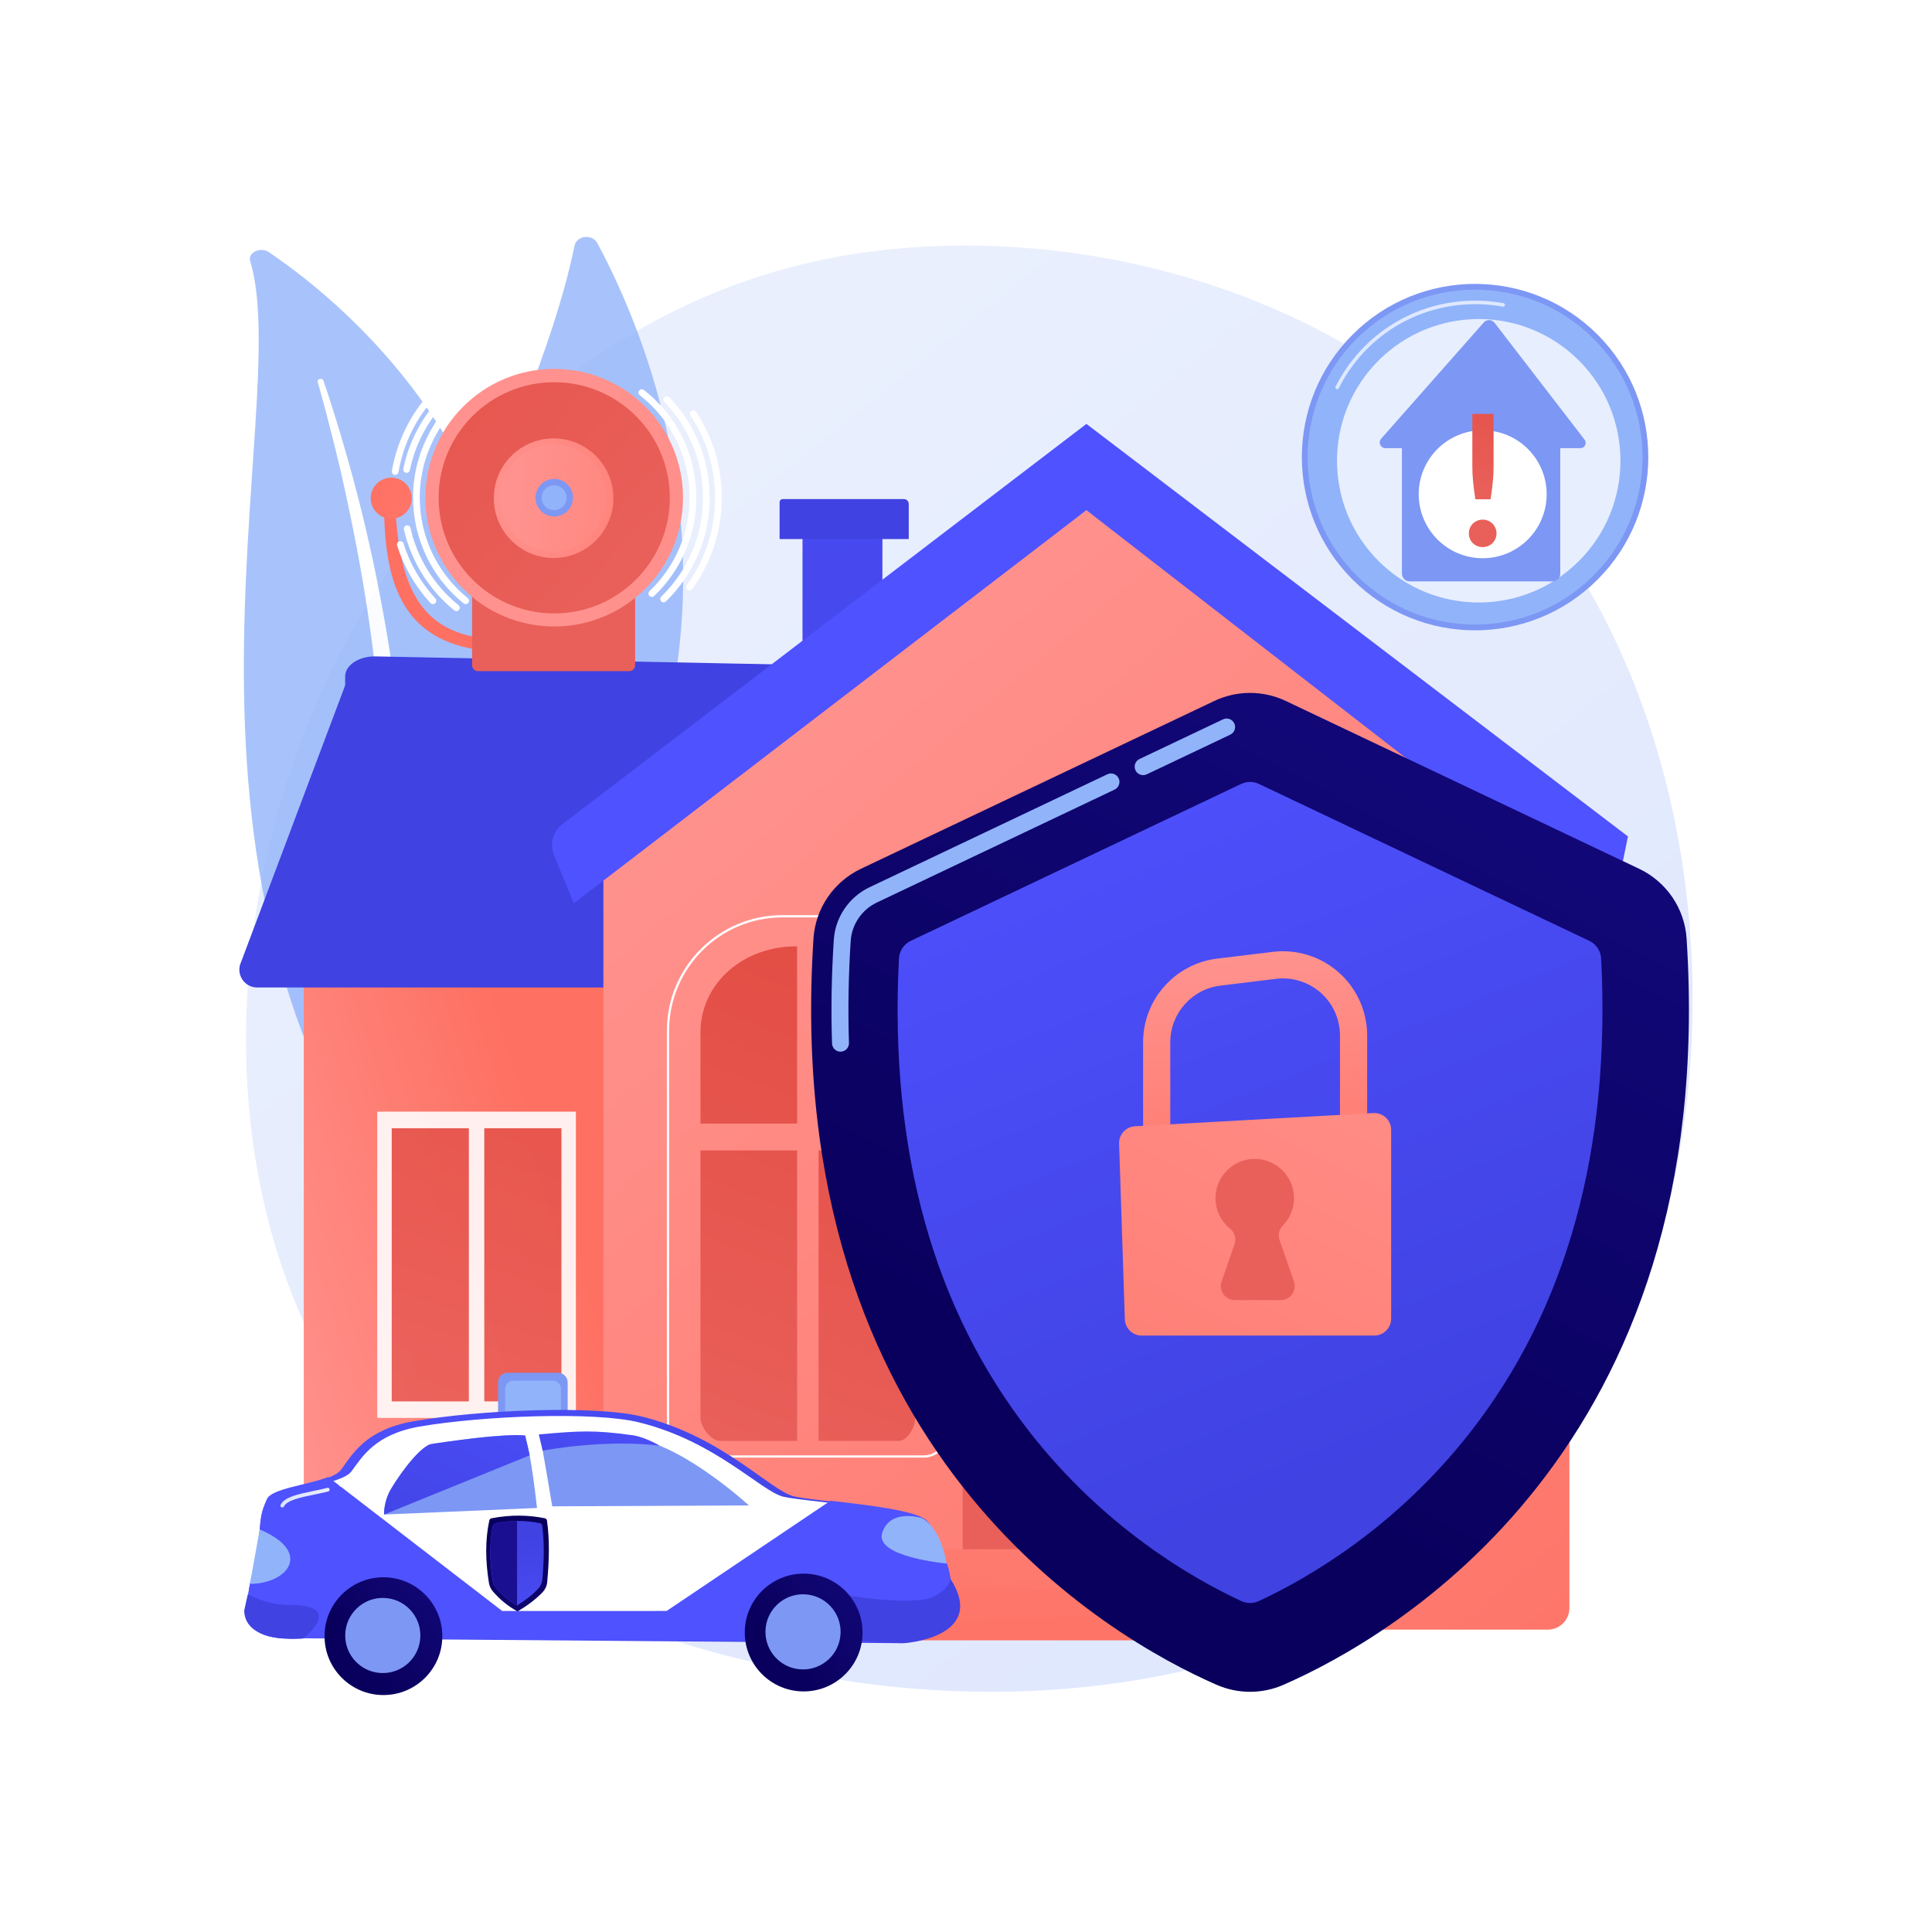 <?xml version="1.0" encoding="utf-8"?>
<!-- Generator: Adobe Illustrator 27.5.0, SVG Export Plug-In . SVG Version: 6.00 Build 0)  -->
<svg version="1.1" xmlns="http://www.w3.org/2000/svg" xmlns:xlink="http://www.w3.org/1999/xlink" x="0px" y="0px"
	 viewBox="0 0 3710 3710" style="enable-background:new 0 0 3710 3710;" xml:space="preserve">
<g id="Background">
	<g>
		<g>
			<rect style="fill:#FFFFFF;" width="3710" height="3710"/>
		</g>
	</g>
</g>
<g id="Illustration">
	<g>
		<linearGradient id="SVGID_1_" gradientUnits="userSpaceOnUse" x1="3606.451" y1="4072.883" x2="1130.439" y2="997.832">
			<stop  offset="0" style="stop-color:#DAE3FE"/>
			<stop  offset="1" style="stop-color:#E9EFFD"/>
		</linearGradient>
		<path style="fill:url(#SVGID_1_);" d="M2928.376,2858.053c-57.042,59.757-111.015,98.293-153.659,128.74
			c-501.261,357.893-1094.386,253.569-1220.442,228.092c-186.145-37.621-545.959-110.342-806.097-414.757
			c-393.568-460.554-332.284-1186.144-27.006-1665.116c55.84-87.612,350.804-573.88,950.317-651.862
			c362.819-47.194,785.749,47.991,1092.024,303.327C3406.412,1322.45,3360.644,2405.212,2928.376,2858.053z"/>
		<g style="opacity:0.79;">
			<g>
				<path style="fill:#91B3FA;" d="M480.37,501.078c-4.917-16.081,19.834-27.768,35.77-16.98
					c161.826,109.538,553.607,440.863,485.89,1046.68c-84.961,760.088,128.452,1028.731,386.487,1188.043
					c0,0-347.764-66.852-576.563-339.011C250.201,1711.596,567.799,787.001,480.37,501.078z"/>
				<path style="fill:#FFFFFF;" d="M609.975,732.922c23.276,83.451,44.431,167.235,61.628,251.54
					c17.761,84.214,32.245,168.841,43.33,253.73c10.666,84.918,19.292,169.998,23.279,255.281
					c4.477,85.26,4.264,170.616,3.668,256.319c0.015,85.65-0.591,171.94,10.095,258.439
					c10.563,86.326,34.487,172.933,77.987,253.371c10.871,20.046,22.255,40.011,35.037,59.239
					c12.329,19.425,25.767,38.419,39.638,57.212c27.988,37.486,59.227,73.554,93.772,107.613
					c69.325,67.99,151.959,127.551,242.298,177.232c9.508,5.229,22.725,3.389,29.522-4.108c6.674-7.361,4.673-17.443-4.404-22.755
					l-0.064-0.038c-21.528-12.574-42.843-25.327-63.346-38.785c-10.394-6.602-20.385-13.552-30.542-20.353
					c-9.81-7.095-19.982-13.892-29.498-21.219c-38.695-28.792-74.727-59.698-107.626-92.561
					c-66.145-65.398-120.019-138.98-161.75-215.764c-20.314-38.594-36.94-78.323-49.583-118.952
					c-12.605-40.64-21.226-82.137-26.819-124.077c-11.199-83.928-11.5-169.331-12.303-254.969
					c-0.945-85.655-2.647-171.717-8.876-257.549c-2.966-42.918-6.918-85.782-11.851-128.559c-2.308-21.4-5.147-42.757-7.936-64.114
					c-3.051-21.334-6.253-42.652-9.677-63.942c-13.897-85.143-31.114-169.883-51.736-254.048
					c-21.139-84.082-45.131-167.672-73.21-250.361c-0.804-2.364-3.91-3.748-6.941-3.093
					C611.126,728.286,609.34,730.624,609.975,732.922z"/>
			</g>
			<g>
				<g>
					<path style="fill:#91B3FA;" d="M922.39,2011.907c-17.347,18.034-49.401,14.167-61.237-7.211
						c-65.312-117.959-216.655-466.589-9.781-881.81c174.696-350.636,232.618-555.794,251.783-650.578
						c4.053-20.043,34.013-23.752,43.901-5.448C1256.144,668.81,1550.984,1358.448,922.39,2011.907z"/>
					<path style="fill:#FFFFFF;" d="M888.956,2000.405c-0.639,0.128-1.3,0.201-1.979,0.215c-5.693,0.124-10.42-3.955-10.557-9.109
						c-0.155-5.844-12.975-590.055,205.601-1087.524c2.105-4.786,8.1-7.127,13.396-5.225c5.292,1.908,7.875,7.335,5.772,12.128
						c-216.986,493.848-204.303,1074.368-204.15,1080.172C897.16,1995.604,893.68,1999.464,888.956,2000.405z"/>
				</g>
			</g>
		</g>
		<g>
			
				<linearGradient id="SVGID_00000071544897690710298840000007662335529910954411_" gradientUnits="userSpaceOnUse" x1="472.587" y1="2572.192" x2="1099.714" y2="2369.893">
				<stop  offset="0" style="stop-color:#FF928E"/>
				<stop  offset="1" style="stop-color:#FE7062"/>
			</linearGradient>
			<path style="fill:url(#SVGID_00000071544897690710298840000007662335529910954411_);" d="M593.513,3072.562h657.443V1785.01
				H583.337v1277.376C583.337,3068.006,587.893,3072.562,593.513,3072.562z"/>
			
				<linearGradient id="SVGID_00000078753929244146455420000012585287497187723694_" gradientUnits="userSpaceOnUse" x1="1735.462" y1="165.565" x2="1494.151" y2="621.374">
				<stop  offset="0" style="stop-color:#4F52FF"/>
				<stop  offset="1" style="stop-color:#4042E2"/>
			</linearGradient>
			<path style="fill:url(#SVGID_00000078753929244146455420000012585287497187723694_);" d="M493.919,1896.279h788.828
				l205.518-566.306l-825.45-13.887l-199.971,531.528C452.315,1870.317,468.894,1896.279,493.919,1896.279z"/>
			
				<linearGradient id="SVGID_00000101806998447433232220000009274113896511250335_" gradientUnits="userSpaceOnUse" x1="1108.572" y1="334.618" x2="1108.572" y2="709.99">
				<stop  offset="0" style="stop-color:#4F52FF"/>
				<stop  offset="1" style="stop-color:#4042E2"/>
			</linearGradient>
			<path style="fill:url(#SVGID_00000101806998447433232220000009274113896511250335_);" d="M662.816,1324.033l887.109,14.749
				l4.404-61.66l-834.625-16.672c-31.418,0-56.888,17.26-56.888,38.552V1324.033z"/>
			<g style="opacity:0.89;">
				<path style="fill:#FFFFFF;" d="M725.534,2722.856h379.251c0.62,0,1.123-0.503,1.123-1.123v-585.895
					c0-0.62-0.503-1.123-1.123-1.123H725.534c-0.62,0-1.123,0.503-1.123,1.123v585.895
					C724.411,2722.353,724.914,2722.856,725.534,2722.856z"/>
				<g>
					
						<linearGradient id="SVGID_00000101789672792966073470000000329844739488567212_" gradientUnits="userSpaceOnUse" x1="1257.351" y1="1636.826" x2="885.021" y2="2800.847">
						<stop  offset="0" style="stop-color:#E1473D"/>
						<stop  offset="1" style="stop-color:#E9605A"/>
					</linearGradient>
					<path style="fill:url(#SVGID_00000101789672792966073470000000329844739488567212_);" d="M930.595,2691.065h146.871
						c0.345,0,0.624-0.279,0.624-0.624v-523.31c0-0.345-0.28-0.624-0.624-0.624H930.595c-0.345,0-0.624,0.279-0.624,0.624v523.31
						C929.971,2690.785,930.251,2691.065,930.595,2691.065z"/>
					
						<linearGradient id="SVGID_00000142166753553958615010000015651271935758443158_" gradientUnits="userSpaceOnUse" x1="1096.133" y1="1585.164" x2="723.803" y2="2749.184">
						<stop  offset="0" style="stop-color:#E1473D"/>
						<stop  offset="1" style="stop-color:#E9605A"/>
					</linearGradient>
					<path style="fill:url(#SVGID_00000142166753553958615010000015651271935758443158_);" d="M752.852,2691.065h146.871
						c0.345,0,0.624-0.279,0.624-0.624v-523.31c0-0.345-0.279-0.624-0.624-0.624H752.852c-0.345,0-0.624,0.279-0.624,0.624v523.31
						C752.228,2690.785,752.508,2691.065,752.852,2691.065z"/>
				</g>
			</g>
			
				<linearGradient id="SVGID_00000150803496719194013990000004062560284293758637_" gradientUnits="userSpaceOnUse" x1="1310.624" y1="1461.453" x2="3152.702" y2="3646.242">
				<stop  offset="0" style="stop-color:#FF928E"/>
				<stop  offset="1" style="stop-color:#FE7062"/>
			</linearGradient>
			<path style="fill:url(#SVGID_00000150803496719194013990000004062560284293758637_);" d="M2086.214,979.709
				c0,0-905.105,683.301-927.529,683.301v1419.546c0,25.865,20.968,46.833,46.833,46.833h1766.716
				c22.925,0,41.508-18.584,41.508-41.509V1663.01L2086.214,979.709z"/>
			<g>
				
					<linearGradient id="SVGID_00000024683439706768794550000015189748698213306241_" gradientUnits="userSpaceOnUse" x1="2093.34" y1="2313.51" x2="2026.529" y2="3292.093">
					<stop  offset="0" style="stop-color:#FF928E"/>
					<stop  offset="1" style="stop-color:#FE7062"/>
				</linearGradient>
				<path style="fill:url(#SVGID_00000024683439706768794550000015189748698213306241_);" d="M2332.322,3072.562h-575.157v-94.398
					c0-1.751,1.419-3.17,3.171-3.17h568.817c1.751,0,3.17,1.419,3.17,3.17V3072.562z"/>
				
					<linearGradient id="SVGID_00000172405310015432181660000004429411143143182242_" gradientUnits="userSpaceOnUse" x1="2024.78" y1="2094.552" x2="2048.293" y2="3282.02">
					<stop  offset="0" style="stop-color:#FF928E"/>
					<stop  offset="1" style="stop-color:#FE7062"/>
				</linearGradient>
				<path style="fill:url(#SVGID_00000172405310015432181660000004429411143143182242_);" d="M2332.322,3149.944h-575.157v-94.398
					c0-1.751,1.419-3.171,3.171-3.171h568.817c1.751,0,3.17,1.419,3.17,3.17V3149.944z"/>
				
					<linearGradient id="SVGID_00000145055864766716878520000017219687283210656652_" gradientUnits="userSpaceOnUse" x1="2840.919" y1="1374.937" x2="1803.172" y2="2963.006">
					<stop  offset="0" style="stop-color:#E1473D"/>
					<stop  offset="1" style="stop-color:#E9605A"/>
				</linearGradient>
				<path style="fill:url(#SVGID_00000145055864766716878520000017219687283210656652_);" d="M2241.026,2974.993h-392.565v-762.269
					c0-1.966,1.594-3.56,3.56-3.56h385.446c1.966,0,3.56,1.594,3.56,3.56V2974.993z"/>
				<path style="opacity:0.89;fill:#FFFFFF;" d="M2213.308,2157.617h-337.129c-15.308,0-27.718-12.409-27.718-27.719v-24.211
					c0-14.563,11.27-26.643,25.798-27.652l337.128-23.418c16.027-1.113,29.64,11.587,29.64,27.652v47.63
					C2241.026,2145.208,2228.616,2157.617,2213.308,2157.617z"/>
				<g>
					
						<linearGradient id="SVGID_00000048460239181344401400000010095157724398917563_" gradientUnits="userSpaceOnUse" x1="2841.672" y1="1069.453" x2="2215.354" y2="2687.436">
						<stop  offset="0" style="stop-color:#233894"/>
						<stop  offset="0.996" style="stop-color:#DD397A"/>
					</linearGradient>
					<path style="opacity:0.9;fill:url(#SVGID_00000048460239181344401400000010095157724398917563_);" d="M2552.772,1817.411h-3.73
						c-96.955,0-181.836,68.642-181.836,165.598v174.608h185.566V1817.411z"/>
					
						<linearGradient id="SVGID_00000132773889982785075740000013404014799356121009_" gradientUnits="userSpaceOnUse" x1="2987.308" y1="1125.83" x2="2360.989" y2="2743.817">
						<stop  offset="0" style="stop-color:#233894"/>
						<stop  offset="0.996" style="stop-color:#DD397A"/>
					</linearGradient>
					<path style="opacity:0.9;fill:url(#SVGID_00000132773889982785075740000013404014799356121009_);" d="M2367.206,2209.164
						v513.692c0,17.298,20.305,44.114,37.602,44.114h147.965v-557.806H2367.206z"/>
					
						<linearGradient id="SVGID_00000052064854149106153700000017542001132448271508_" gradientUnits="userSpaceOnUse" x1="3016.043" y1="1136.953" x2="2389.725" y2="2754.937">
						<stop  offset="0" style="stop-color:#233894"/>
						<stop  offset="0.996" style="stop-color:#DD397A"/>
					</linearGradient>
					<path style="opacity:0.9;fill:url(#SVGID_00000052064854149106153700000017542001132448271508_);" d="M2603.44,1817.411h-9.431
						v340.206h185.567v-174.608C2779.576,1886.054,2700.396,1817.411,2603.44,1817.411z"/>
					
						<linearGradient id="SVGID_00000168806904818694755360000012540278356277577346_" gradientUnits="userSpaceOnUse" x1="3178.444" y1="1199.815" x2="2552.125" y2="2817.801">
						<stop  offset="0" style="stop-color:#233894"/>
						<stop  offset="0.996" style="stop-color:#DD397A"/>
					</linearGradient>
					<path style="opacity:0.9;fill:url(#SVGID_00000168806904818694755360000012540278356277577346_);" d="M2594.009,2766.97
						h153.666c17.297,0,31.901-26.816,31.901-44.114v-513.692h-185.567V2766.97z"/>
				</g>
				<g>
					
						<linearGradient id="SVGID_00000097457996810254137850000010854859312457396373_" gradientUnits="userSpaceOnUse" x1="1639.339" y1="1509.617" x2="1189.396" y2="2730.328">
						<stop  offset="0" style="stop-color:#E1473D"/>
						<stop  offset="1" style="stop-color:#E9605A"/>
					</linearGradient>
					<path style="fill:url(#SVGID_00000097457996810254137850000010854859312457396373_);" d="M1530.689,1817.411h-3.73
						c-96.956,0-181.837,68.642-181.837,165.598v174.608h185.567V1817.411z"/>
					
						<linearGradient id="SVGID_00000024694363273920812350000015023679665255727244_" gradientUnits="userSpaceOnUse" x1="1779.51" y1="1561.28" x2="1329.566" y2="2781.995">
						<stop  offset="0" style="stop-color:#E1473D"/>
						<stop  offset="1" style="stop-color:#E9605A"/>
					</linearGradient>
					<path style="fill:url(#SVGID_00000024694363273920812350000015023679665255727244_);" d="M1345.122,2209.164v513.692
						c0,17.298,20.305,44.114,37.602,44.114h147.965v-557.806H1345.122z"/>
					
						<linearGradient id="SVGID_00000065061992735721040090000007790261382666474645_" gradientUnits="userSpaceOnUse" x1="1816.754" y1="1575.01" x2="1366.811" y2="2795.723">
						<stop  offset="0" style="stop-color:#FF928E"/>
						<stop  offset="1" style="stop-color:#FE7062"/>
					</linearGradient>
					<path style="opacity:0.9;fill:url(#SVGID_00000065061992735721040090000007790261382666474645_);" d="M1581.356,1817.411h-9.43
						v340.206h185.567v-174.608C1757.492,1886.054,1678.312,1817.411,1581.356,1817.411z"/>
					
						<linearGradient id="SVGID_00000075883108515981245420000014838038442244277385_" gradientUnits="userSpaceOnUse" x1="1973.223" y1="1632.681" x2="1523.281" y2="2853.391">
						<stop  offset="0" style="stop-color:#E1473D"/>
						<stop  offset="1" style="stop-color:#E9605A"/>
					</linearGradient>
					<path style="fill:url(#SVGID_00000075883108515981245420000014838038442244277385_);" d="M1571.926,2766.97h153.666
						c17.297,0,31.901-26.816,31.901-44.114v-513.692h-185.567V2766.97z"/>
				</g>
				<path style="fill:#FFFFFF;" d="M1990.232,2769.121h-59.25c-19.758,0-35.83-16.073-35.83-35.831v-438.009
					c0-19.757,16.073-35.831,35.83-35.831h59.25c19.757,0,35.83,16.073,35.83,35.831v438.009
					C2026.063,2753.048,2009.99,2769.121,1990.232,2769.121z M1930.983,2263.754c-17.384,0-31.528,14.145-31.528,31.528v438.009
					c0,17.384,14.144,31.528,31.528,31.528h59.25c17.384,0,31.528-14.145,31.528-31.528v-438.009
					c0-17.384-14.144-31.528-31.528-31.528H1930.983z"/>
				<path style="fill:#FFFFFF;" d="M2155.569,2769.121h-59.25c-19.757,0-35.83-16.073-35.83-35.831v-438.009
					c0-19.757,16.073-35.831,35.83-35.831h59.25c19.758,0,35.831,16.073,35.831,35.831v438.009
					C2191.4,2753.048,2175.327,2769.121,2155.569,2769.121z M2096.32,2263.754c-17.384,0-31.528,14.145-31.528,31.528v438.009
					c0,17.384,14.144,31.528,31.528,31.528h59.25c17.384,0,31.528-14.145,31.528-31.528v-438.009
					c0-17.384-14.144-31.528-31.528-31.528H2096.32z"/>
				<path style="fill:#FFFFFF;" d="M1990.232,2916.791h-59.25c-19.758,0-35.83-16.073-35.83-35.831v-50.38
					c0-19.755,16.073-35.829,35.83-35.829h59.25c19.757,0,35.83,16.073,35.83,35.829v50.38
					C2026.063,2900.719,2009.99,2916.791,1990.232,2916.791z M1930.983,2799.055c-17.384,0-31.528,14.142-31.528,31.526v50.38
					c0,17.384,14.144,31.528,31.528,31.528h59.25c17.384,0,31.528-14.145,31.528-31.528v-50.38
					c0-17.384-14.144-31.526-31.528-31.526H1930.983z"/>
				<path style="fill:#FFFFFF;" d="M2155.569,2916.791h-59.25c-19.757,0-35.83-16.073-35.83-35.831v-50.38
					c0-19.755,16.073-35.829,35.83-35.829h59.25c19.758,0,35.831,16.073,35.831,35.829v50.38
					C2191.4,2900.719,2175.327,2916.791,2155.569,2916.791z M2096.32,2799.055c-17.384,0-31.528,14.142-31.528,31.526v50.38
					c0,17.384,14.144,31.528,31.528,31.528h59.25c17.384,0,31.528-14.145,31.528-31.528v-50.38
					c0-17.384-14.144-31.526-31.528-31.526H2096.32z"/>
				<path style="fill:#FFFFFF;" d="M2795.63,2799.055h-446.699c-25.614,0-46.451-20.839-46.451-46.454v-773.417
					c0-122.306,99.504-221.807,221.81-221.807h95.985c122.305,0,221.808,99.502,221.808,221.807v773.417
					C2842.083,2778.216,2821.245,2799.055,2795.63,2799.055z M2524.289,1761.678c-119.934,0-217.507,97.572-217.507,217.506v773.417
					c0,23.243,18.908,42.152,42.149,42.152h446.699c23.241,0,42.15-18.908,42.15-42.152v-773.417
					c0-119.934-97.571-217.506-217.506-217.506H2524.289z"/>
				<path style="fill:#FFFFFF;" d="M1773.748,2799.055h-446.699c-25.614,0-46.452-20.839-46.452-46.454v-773.417
					c0-122.306,99.502-221.807,221.807-221.807h95.985c122.306,0,221.81,99.502,221.81,221.807v773.417
					C1820.199,2778.216,1799.362,2799.055,1773.748,2799.055z M1502.404,1761.678c-119.934,0-217.505,97.572-217.505,217.506
					v773.417c0,23.243,18.909,42.152,42.15,42.152h446.699c23.241,0,42.149-18.908,42.149-42.152v-773.417
					c0-119.934-97.573-217.506-217.507-217.506H1502.404z"/>
			</g>
			<g>
				
					<linearGradient id="SVGID_00000095309725802291941230000008598746267928489144_" gradientUnits="userSpaceOnUse" x1="1551.115" y1="-513.529" x2="1670.62" y2="2414.357">
					<stop  offset="0" style="stop-color:#4F52FF"/>
					<stop  offset="1" style="stop-color:#4042E2"/>
				</linearGradient>
				
					<rect x="1541.051" y="994.631" style="fill:url(#SVGID_00000095309725802291941230000008598746267928489144_);" width="153.441" height="249.836"/>
				
					<linearGradient id="SVGID_00000068655144232313940560000003855596859220752022_" gradientUnits="userSpaceOnUse" x1="1399.735" y1="8.092" x2="1519.642" y2="545.964">
					<stop  offset="0" style="stop-color:#4F52FF"/>
					<stop  offset="1" style="stop-color:#4042E2"/>
				</linearGradient>
				<path style="fill:url(#SVGID_00000068655144232313940560000003855596859220752022_);" d="M1745.061,1035.113h-248.012v-70.625
					c0-3.366,2.729-6.095,6.095-6.095h232.639c5.124,0,9.278,4.154,9.278,9.278V1035.113z"/>
				
					<linearGradient id="SVGID_00000181082932971959338110000015780074582715201941_" gradientUnits="userSpaceOnUse" x1="2055.362" y1="893.309" x2="1974.926" y2="-648.394">
					<stop  offset="0" style="stop-color:#4F52FF"/>
					<stop  offset="1" style="stop-color:#4042E2"/>
				</linearGradient>
				<path style="fill:url(#SVGID_00000181082932971959338110000015780074582715201941_);" d="M1101.817,1734.649l984.397-754.94
					l934.417,724.798c33.963,26.344,83.781,7.894,92.391-34.218l13.106-64.106L2086.214,814.005l-1006.592,768.844
					c-18.023,13.766-24.563,37.916-15.949,58.895L1101.817,1734.649z"/>
			</g>
		</g>
		<g>
			
				<linearGradient id="SVGID_00000078740000772646784980000012233635160861322668_" gradientUnits="userSpaceOnUse" x1="2214.138" y1="1767.752" x2="1345.139" y2="1053.93" gradientTransform="matrix(0.986 0.167 -0.167 0.986 293.002 570.743)">
				<stop  offset="0" style="stop-color:#FF928E"/>
				<stop  offset="1" style="stop-color:#FE7062"/>
			</linearGradient>
			<path style="fill:url(#SVGID_00000078740000772646784980000012233635160861322668_);" d="M737.592,954.937
				c-2.118,163.043,33.126,274.772,189.813,294.207l3.916-23.186c-133.268-14.415-169.255-114.276-173.089-279.78L737.592,954.937z"
				/>
			
				<linearGradient id="SVGID_00000049911339876340595550000001721388620545287083_" gradientUnits="userSpaceOnUse" x1="1544.034" y1="1607.881" x2="675.068" y2="894.086">
				<stop  offset="0" style="stop-color:#FF928E"/>
				<stop  offset="1" style="stop-color:#FE7062"/>
			</linearGradient>
			<circle style="fill:url(#SVGID_00000049911339876340595550000001721388620545287083_);" cx="751.307" cy="956.711" r="39.442"/>
			
				<linearGradient id="SVGID_00000114755268575836524460000000159666748512051334_" gradientUnits="userSpaceOnUse" x1="1047.038" y1="304.504" x2="1052.092" y2="587.552">
				<stop  offset="0" style="stop-color:#E1473D"/>
				<stop  offset="1" style="stop-color:#E9605A"/>
			</linearGradient>
			<path style="fill:url(#SVGID_00000114755268575836524460000000159666748512051334_);" d="M1208.161,1288.789H918.004
				c-6.33,0-11.508-5.179-11.508-11.508v-148.535c0-6.329,5.179-11.508,11.508-11.508h290.157c6.329,0,11.508,5.179,11.508,11.508
				v148.535C1219.669,1283.611,1214.49,1288.789,1208.161,1288.789z"/>
			
				<linearGradient id="SVGID_00000062881017830025262020000013405015790136160189_" gradientUnits="userSpaceOnUse" x1="1156.239" y1="961.725" x2="2607.021" y2="1056.651">
				<stop  offset="0" style="stop-color:#FF928E"/>
				<stop  offset="1" style="stop-color:#FE7062"/>
			</linearGradient>
			
				<circle style="fill:url(#SVGID_00000062881017830025262020000013405015790136160189_);" cx="1064.277" cy="955.708" r="247.306"/>
			<g>
				<path style="fill:#FFFFFF;" d="M1274.372,1156.652c-1.672,0-3.342-0.648-4.602-1.939c-2.478-2.54-2.429-6.61,0.111-9.089
					c51.612-50.366,80.037-117.813,80.037-189.915c0-68.918-26.298-134.222-74.048-183.883c-2.461-2.559-2.379-6.629,0.18-9.091
					c2.56-2.458,6.621-2.383,9.089,0.178c50.064,52.07,77.635,120.539,77.635,192.795c0,75.596-29.801,146.309-83.913,199.115
					C1277.612,1156.045,1275.992,1156.652,1274.372,1156.652z"/>
				<path style="fill:#FFFFFF;" d="M780.819,907.951c-0.422,0-0.851-0.042-1.283-0.129c-3.479-0.704-5.728-4.096-5.024-7.575
					c12.922-63.858,48.27-121.501,99.538-162.311c2.772-2.209,6.821-1.754,9.033,1.026c2.209,2.777,1.751,6.821-1.028,9.032
					c-48.902,38.929-82.62,93.905-94.943,154.802C786.497,905.845,783.813,907.951,780.819,907.951z"/>
				<path style="fill:#FFFFFF;" d="M876.406,1173.56c-1.42,0-2.847-0.468-4.039-1.43c-48.751-39.421-83.088-94.638-96.691-155.477
					c-0.772-3.464,1.407-6.901,4.87-7.675c3.479-0.777,6.903,1.404,7.678,4.87c12.971,58.017,45.724,110.679,92.226,148.286
					c2.759,2.232,3.188,6.279,0.956,9.04C880.137,1172.745,878.278,1173.56,876.406,1173.56z"/>
				<path style="fill:#FFFFFF;" d="M1251.677,1146.269c-1.692,0-3.384-0.664-4.648-1.985c-2.451-2.566-2.36-6.636,0.206-9.089
					c49.625-47.452,76.954-111.385,76.954-180.022c0-77.107-34.864-148.625-95.656-196.215c-2.795-2.188-3.286-6.229-1.1-9.024
					c2.193-2.798,6.229-3.288,9.027-1.1c63.925,50.044,100.585,125.252,100.585,206.339c0,72.181-28.74,139.415-80.928,189.314
					C1254.875,1145.678,1253.274,1146.269,1251.677,1146.269z"/>
				<path style="fill:#FFFFFF;" d="M894.234,1160.09c-1.424,0-2.857-0.47-4.045-1.437c-61.647-50.014-97.002-124.18-97.002-203.481
					c0-92.005,49.206-178.365,128.416-225.378c3.05-1.813,6.994-0.807,8.808,2.247s0.805,6.998-2.248,8.809
					c-75.325,44.707-122.118,126.831-122.118,214.322c0,75.408,33.623,145.936,92.243,193.499c2.759,2.235,3.181,6.284,0.943,9.042
					C897.959,1159.279,896.103,1160.09,894.234,1160.09z"/>
				<path style="fill:#FFFFFF;" d="M831.291,1160.09c-1.745,0-3.482-0.705-4.752-2.095c-29.283-32.093-50.833-69.233-64.052-110.386
					c-1.087-3.379,0.776-6.999,4.154-8.086c3.391-1.09,6.998,0.774,8.088,4.155c12.65,39.384,33.28,74.93,61.31,105.65
					c2.393,2.623,2.206,6.69-0.416,9.082C834.388,1159.536,832.836,1160.09,831.291,1160.09z"/>
				<path style="fill:#FFFFFF;" d="M1324.193,1133.821c-1.303,0-2.618-0.394-3.754-1.214c-2.88-2.077-3.528-6.096-1.453-8.974
					c35.423-49.105,54.145-107.172,54.145-167.924c0-56.374-16.313-110.944-47.17-157.812c-1.954-2.965-1.132-6.952,1.833-8.904
					c2.972-1.954,6.952-1.129,8.902,1.835c32.249,48.972,49.291,105.987,49.291,164.882c0,63.468-19.563,124.136-56.574,175.445
					C1328.157,1132.895,1326.19,1133.821,1324.193,1133.821z"/>
				<path style="fill:#FFFFFF;" d="M758.85,912.003c-0.36,0-0.727-0.031-1.096-0.095c-3.499-0.601-5.846-3.926-5.247-7.425
					c10.015-58.246,36.883-111.848,77.697-155.007c2.442-2.581,6.513-2.69,9.086-0.254c2.582,2.438,2.694,6.508,0.255,9.087
					c-39.066,41.312-64.782,92.612-74.365,148.353C764.64,909.792,761.924,912.003,758.85,912.003z"/>
			</g>
			
				<linearGradient id="SVGID_00000035517020165058495850000015950900314270449075_" gradientUnits="userSpaceOnUse" x1="152.388" y1="161.33" x2="1238.597" y2="1107.882">
				<stop  offset="0" style="stop-color:#E1473D"/>
				<stop  offset="1" style="stop-color:#E9605A"/>
			</linearGradient>
			
				<circle style="fill:url(#SVGID_00000035517020165058495850000015950900314270449075_);" cx="1064.277" cy="955.975" r="221.992"/>
			
				<linearGradient id="SVGID_00000054242016171162962270000010608139720659342264_" gradientUnits="userSpaceOnUse" x1="911.732" y1="946.808" x2="1585.175" y2="990.872">
				<stop  offset="0" style="stop-color:#FF928E"/>
				<stop  offset="1" style="stop-color:#FE7062"/>
			</linearGradient>
			
				<circle style="fill:url(#SVGID_00000054242016171162962270000010608139720659342264_);" cx="1063.082" cy="956.711" r="114.797"/>
			
				<linearGradient id="SVGID_00000178189836494192401190000013760422026885257626_" gradientUnits="userSpaceOnUse" x1="994.443" y1="951.614" x2="1598.178" y2="991.116">
				<stop  offset="0" style="stop-color:#FF928E"/>
				<stop  offset="1" style="stop-color:#FE7062"/>
			</linearGradient>
			
				<circle style="fill:url(#SVGID_00000178189836494192401190000013760422026885257626_);" cx="1063.082" cy="956.105" r="102.915"/>
			<g>
				<circle style="fill:#7D97F4;" cx="1064.277" cy="955.708" r="36.017"/>
				
					<ellipse transform="matrix(0.707 -0.707 0.707 0.707 -364.068 1032.478)" style="fill:#91B3FA;" cx="1064.277" cy="955.708" rx="23.943" ry="23.943"/>
			</g>
		</g>
		<g>
			<g>
				
					<ellipse transform="matrix(0.707 -0.707 0.707 0.707 209.209 2260.253)" style="fill:#7D97F4;" cx="2832.971" cy="877.589" rx="332.683" ry="332.683"/>
				
					<ellipse transform="matrix(0.707 -0.707 0.707 0.707 209.209 2260.253)" style="fill:#91B3FA;" cx="2832.971" cy="877.589" rx="321.621" ry="321.621"/>
				<path style="opacity:0.7;fill:#FFFFFF;" d="M2567.763,747.384c-0.514,0-1.037-0.117-1.528-0.365
					c-1.676-0.846-2.347-2.89-1.501-4.563c51.421-101.873,154.203-165.159,268.238-165.159c18.186,0,36.411,1.639,54.169,4.878
					c1.847,0.335,3.071,2.104,2.734,3.952c-0.335,1.848-2.099,3.082-3.952,2.731c-17.357-3.162-35.171-4.765-52.951-4.765
					c-111.455,0-211.913,61.855-262.173,161.422C2570.202,746.7,2569.006,747.384,2567.763,747.384z"/>
				
					<ellipse transform="matrix(0.707 -0.707 0.707 0.707 206.306 2267.26)" style="opacity:0.78;fill:#FFFFFF;" cx="2839.979" cy="884.596" rx="272.213" ry="272.213"/>
			</g>
			<g>
				<g>
					<path style="fill:#7D97F4;" d="M2981.388,1116.464h-274.319c-8.263,0-14.962-6.699-14.962-14.962V832.234h304.08v269.432
						C2996.187,1109.839,2989.561,1116.464,2981.388,1116.464z"/>
					<path style="fill:#7D97F4;" d="M2652.212,842.443l197.063-223.21c5.608-6.352,15.617-6.016,20.787,0.697l172.747,224.331
						c5.148,6.686,0.383,16.371-8.056,16.371h-374.336C2650.991,860.633,2645.973,849.51,2652.212,842.443z"/>
				</g>
				<circle style="fill:#FFFFFF;" cx="2847.195" cy="949.087" r="122.853"/>
				<g>
					
						<linearGradient id="SVGID_00000025423348964078160770000016676113125461559985_" gradientUnits="userSpaceOnUse" x1="2958.488" y1="650.39" x2="2836.825" y2="945.423">
						<stop  offset="0" style="stop-color:#E1473D"/>
						<stop  offset="1" style="stop-color:#E9605A"/>
					</linearGradient>
					<path style="fill:url(#SVGID_00000025423348964078160770000016676113125461559985_);" d="M2820.657,1024.271
						c0-3.618,0.671-7.063,2.014-10.334c1.343-3.267,3.211-6.071,5.605-8.409c2.394-2.335,5.225-4.203,8.498-5.605
						c3.267-1.402,6.769-2.103,10.509-2.103c3.618,0,7.066,0.701,10.337,2.103c3.267,1.402,6.071,3.27,8.409,5.605
						c2.334,2.338,4.203,5.141,5.605,8.409c1.402,3.27,2.1,6.716,2.1,10.334c0,3.74-0.698,7.212-2.1,10.423
						c-1.402,3.214-3.271,5.988-5.605,8.323c-2.338,2.338-5.142,4.176-8.409,5.516c-3.27,1.343-6.719,2.017-10.337,2.017
						c-3.74,0-7.241-0.674-10.509-2.017c-3.273-1.34-6.104-3.178-8.498-5.516c-2.394-2.335-4.262-5.109-5.605-8.323
						C2821.329,1031.483,2820.657,1028.011,2820.657,1024.271z M2868.128,794.793v100.2c0,10.631-0.526,21.053-1.577,31.271
						c-1.049,10.218-2.45,21.05-4.203,32.495h-29.254c-1.752-11.445-3.151-22.277-4.203-32.495
						c-1.052-10.218-1.577-20.641-1.577-31.271v-100.2H2868.128z"/>
				</g>
			</g>
		</g>
		<g>
			<g>
				<path style="fill:#7D97F4;" d="M1090.095,2724.939H956.428v-70.934c0-9.888,8.016-17.904,17.904-17.904h97.164
					c10.271,0,18.598,8.327,18.598,18.598V2724.939z"/>
				<path style="fill:#91B3FA;" d="M1077.184,2729.526H970.037V2666.4c0-8.281,6.713-14.993,14.993-14.993h76.58
					c8.601,0,15.574,6.973,15.574,15.574V2729.526z"/>
			</g>
			
				<linearGradient id="SVGID_00000134217964856718663420000013481752161575984524_" gradientUnits="userSpaceOnUse" x1="475.081" y1="2931.427" x2="1826.083" y2="2931.427">
				<stop  offset="0" style="stop-color:#4F52FF"/>
				<stop  offset="1" style="stop-color:#4042E2"/>
			</linearGradient>
			<path style="fill:url(#SVGID_00000134217964856718663420000013481752161575984524_);" d="M1233.532,2720.421
				c155.198,38.806,246.254,142.545,291.152,153.034c44.898,10.489,224.755,20.084,254.083,47.332
				c29.328,27.247,1.31,46.612,39.018,81.644c41.719,117.718-87.448,152.94-87.448,152.94l-1174.155-9.538
				c0,0-79.234,7.124-80.989-49.464c-1.755-56.588,17.495-85.173,21.657-136.133c4.162-50.96,4.254-53.526,15.602-79.952
				c11.348-26.426,121.576-29.296,143.028-58.688c21.452-29.392,46.991-76.268,138.006-92.249
				C919.199,2707.274,1143.51,2697.912,1233.532,2720.421z"/>
			<path style="fill:#FFFFFF;" d="M1226.72,2731.281c148.153,36.314,235.141,133.131,278.002,142.948
				c42.86,9.818,214.524,18.911,242.538,44.345c28.013,25.434,1.288,43.469,37.305,76.17
				c39.912,109.813-83.338,142.556-83.338,142.556l-1120.632-9.839c0,0-75.615,6.58-77.336-46.194
				c-1.721-52.773,16.629-79.415,20.56-126.935c3.931-47.521,4.017-49.913,14.827-74.549c10.81-24.635,116.009-27.222,136.46-54.615
				c20.45-27.393,44.788-71.087,131.64-85.917C926.708,2718.767,1140.784,2710.217,1226.72,2731.281z"/>
			<g>
				
					<linearGradient id="SVGID_00000022536286428286302990000000607884648107223221_" gradientUnits="userSpaceOnUse" x1="1104.906" y1="3570.249" x2="1044.581" y2="4238.849">
					<stop  offset="0" style="stop-color:#4F52FF"/>
					<stop  offset="1" style="stop-color:#4042E2"/>
				</linearGradient>
				<path style="fill:url(#SVGID_00000022536286428286302990000000607884648107223221_);" d="M1817.786,3001.043
					c-37.708-35.033-9.691-54.397-39.018-81.644c-20.442-18.992-114-29.407-184.028-37.527l-314.59,211.628H964.287
					l-333.945-257.179c-40.129,15.689-109.044,21.977-117.889,42.575c-11.348,26.426-11.441,28.992-15.602,79.952
					c-4.162,50.96-23.412,79.545-21.657,136.133c1.754,56.587,80.988,49.464,80.988,49.464l1174.155,9.537
					C1730.338,3153.982,1859.505,3118.761,1817.786,3001.043z"/>
			</g>
			
				<linearGradient id="SVGID_00000180348360681648976750000013645375070449306026_" gradientUnits="userSpaceOnUse" x1="620.658" y1="1725.934" x2="590.495" y2="2243.72">
				<stop  offset="0" style="stop-color:#4F52FF"/>
				<stop  offset="1" style="stop-color:#4042E2"/>
			</linearGradient>
			<path style="fill:url(#SVGID_00000180348360681648976750000013645375070449306026_);" d="M468.902,3093.018
				c2.019,65.043,112.297,53.518,112.778,53.475c0,0,87.674-67.114-32.937-64.538c-36.245-0.935-72.991-20.135-72.991-20.135
				L468.902,3093.018z"/>
			
				<linearGradient id="SVGID_00000003818028895200593530000003191917279597926297_" gradientUnits="userSpaceOnUse" x1="-13641.725" y1="-1875.103" x2="-13671.887" y2="-1357.316" gradientTransform="matrix(1 0.026 -0.026 1 15759.77 59.761)">
				<stop  offset="0" style="stop-color:#4F52FF"/>
				<stop  offset="1" style="stop-color:#4042E2"/>
			</linearGradient>
			<path style="fill:url(#SVGID_00000003818028895200593530000003191917279597926297_);" d="M1824.934,3031.505
				c0,0,1.153,16.589-29.928,33.534c-38.524,21.004-172.288-2.088-172.288-2.088l-15.264,86.074l126.071,6.428
				C1730.579,3156.257,1899.08,3146.548,1824.934,3031.505z"/>
			<path style="fill:#7D97F4;" d="M737.686,2908.365c0,0-3.16-29.513,24.071-65.864c27.232-36.351,43.142-60.315,63.981-66.577
				c20.84-6.26,173.272-31.24,183.189-12.711c9.916,18.528,22.267,132.55,22.267,132.55L737.686,2908.365z"/>
			
				<linearGradient id="SVGID_00000021094046912539950070000012419033168507434386_" gradientUnits="userSpaceOnUse" x1="-15119.843" y1="1494.138" x2="-15373.169" y2="2078.737" gradientTransform="matrix(0.872 -0.041 0.027 0.999 14144.863 356.697)">
				<stop  offset="0" style="stop-color:#4F52FF"/>
				<stop  offset="1" style="stop-color:#4042E2"/>
			</linearGradient>
			<path style="fill:url(#SVGID_00000021094046912539950070000012419033168507434386_);" d="M828.516,2772.787
				c17.077-3.006,146.718-20.971,180.148-16.225l8.477,38.128L737.556,2908.35c0,0-1.217-24.297,12.836-48.334
				C774.002,2819.63,810.664,2775.456,828.516,2772.787z"/>
			<path style="fill:#7D97F4;" d="M1037.806,2763.042c4.837,22.052,22.659,129.562,22.659,129.562l377.618-1.746
				c0,0-119.035-109.386-210.541-126.7C1136.037,2746.844,1034.714,2751.385,1037.806,2763.042z"/>
			
				<linearGradient id="SVGID_00000021110543595828972380000005190525802674008732_" gradientUnits="userSpaceOnUse" x1="-14559.638" y1="1708.651" x2="-14685.639" y2="1999.422" gradientTransform="matrix(0.999 -0.037 0.037 0.999 15680.618 412.954)">
				<stop  offset="0" style="stop-color:#4F52FF"/>
				<stop  offset="1" style="stop-color:#4042E2"/>
			</linearGradient>
			<path style="fill:url(#SVGID_00000021110543595828972380000005190525802674008732_);" d="M1214.631,2756.041
				c-74.538-10.346-101.866-8.382-179.998-1.541l7.525,31.251c0,0,116.286-22.806,224.636-9.62
				C1266.794,2776.132,1238.963,2759.418,1214.631,2756.041z"/>
			<path style="fill:#91B3FA;" d="M1770.064,2915.162c0,0-61.181-19.615-76.105,28.753
				c-14.227,46.108,123.827,58.517,123.827,58.517S1807.607,2934.031,1770.064,2915.162z"/>
			<path style="fill:#FFFFFF;" d="M654.462,2854.529c0.34,0,0.684-0.049,1.027-0.153c14.366-4.34,26.467-19.473,40.479-36.996
				c20.462-25.589,43.657-54.596,81.479-61.812c72.539-13.845,182.49-23.438,183.593-23.536c1.957-0.17,3.403-1.891,3.234-3.844
				c-0.166-1.957-1.822-3.421-3.844-3.234c-1.107,0.094-111.426,9.721-184.315,23.633c-40.4,7.712-65.517,39.12-85.698,64.355
				c-13.27,16.597-24.733,30.928-36.982,34.634c-1.88,0.566-2.942,2.55-2.373,4.427
				C651.527,2853.54,652.935,2854.529,654.462,2854.529z"/>
			
				<linearGradient id="SVGID_00000048466448246802809700000010168166069455192752_" gradientUnits="userSpaceOnUse" x1="538.473" y1="2875.906" x2="632.961" y2="2875.906">
				<stop  offset="0" style="stop-color:#DAE3FE"/>
				<stop  offset="1" style="stop-color:#E9EFFD"/>
			</linearGradient>
			<path style="fill:url(#SVGID_00000048466448246802809700000010168166069455192752_);" d="M542.023,2894.8
				c1.308,0,2.567-0.725,3.185-1.974c5.96-12.014,32.344-17.461,57.857-22.727c9.128-1.884,18.564-3.83,27.241-6.103
				c1.901-0.5,3.036-2.438,2.54-4.336c-0.5-1.901-2.439-3.015-4.337-2.54c-8.5,2.227-17.842,4.156-26.88,6.019
				c-28.434,5.87-55.289,11.414-62.783,26.53c-0.874,1.759-0.156,3.889,1.603,4.76C540.955,2894.682,541.492,2894.8,542.023,2894.8z
				"/>
			<g>
				
					<linearGradient id="SVGID_00000033359740465979417220000016757650796567913131_" gradientUnits="userSpaceOnUse" x1="-14174.7" y1="3475.573" x2="-13880.098" y2="3235.881" gradientTransform="matrix(1 0.026 -0.026 1 15759.77 59.761)">
					<stop  offset="0" style="stop-color:#09005D"/>
					<stop  offset="1" style="stop-color:#1A0F91"/>
				</linearGradient>
				
					<circle style="fill:url(#SVGID_00000033359740465979417220000016757650796567913131_);" cx="1543.268" cy="3134.929" r="113.096"/>
				<path style="fill:#7D97F4;" d="M1614.18,3135.509c-1.029,39.837-34.158,71.297-73.995,70.268
					c-39.838-1.029-71.297-34.157-70.269-73.995c1.029-39.837,34.158-71.297,73.995-70.268
					C1583.749,3062.543,1615.21,3095.671,1614.18,3135.509z"/>
			</g>
			<g>
				
					<linearGradient id="SVGID_00000083781211849503509460000004747430776533138844_" gradientUnits="userSpaceOnUse" x1="-14981.199" y1="3503.363" x2="-14686.596" y2="3263.671" gradientTransform="matrix(1 0.026 -0.026 1 15759.77 59.761)">
					<stop  offset="0" style="stop-color:#09005D"/>
					<stop  offset="1" style="stop-color:#1A0F91"/>
				</linearGradient>
				
					<circle style="fill:url(#SVGID_00000083781211849503509460000004747430776533138844_);" cx="736.294" cy="3141.903" r="113.096"/>
				<path style="fill:#7D97F4;" d="M807.206,3142.482c-1.029,39.837-34.158,71.297-73.995,70.268
					c-39.838-1.029-71.298-34.158-70.268-73.995c1.029-39.837,34.157-71.297,73.995-70.268
					C776.775,3069.517,808.235,3102.645,807.206,3142.482z"/>
			</g>
			<path style="fill:#91B3FA;" d="M498.667,2937.042c103.182,43.515,53.446,104.447-18.696,104.447L498.667,2937.042z"/>
			<g>
				
					<linearGradient id="SVGID_00000134970174871296618140000002204439479587350158_" gradientUnits="userSpaceOnUse" x1="994.318" y1="2963.035" x2="981.911" y2="3343.311">
					<stop  offset="0" style="stop-color:#09005D"/>
					<stop  offset="1" style="stop-color:#1A0F91"/>
				</linearGradient>
				<path style="fill:url(#SVGID_00000134970174871296618140000002204439479587350158_);" d="M1046.235,2915.478
					c-30.879-6.217-64.741-7.193-102.507,0.074c-2.026,0.39-3.63,1.951-4.069,3.967c-8.252,37.863-7.471,78.162-0.78,120.055
					c0.975,6.105,3.659,11.859,7.797,16.629c12.935,14.913,28.313,27.912,47.14,38.208c18.451-10.891,34.779-22.966,47.973-36.79
					c5.154-5.4,8.313-12.244,8.983-19.497c3.975-43.053,4.704-83.281-0.476-118.365
					C1049.979,2917.619,1048.355,2915.905,1046.235,2915.478z"/>
				
					<linearGradient id="SVGID_00000145029916330122583520000012321753137498158749_" gradientUnits="userSpaceOnUse" x1="1009.128" y1="3209.498" x2="991.138" y2="2952.673">
					<stop  offset="0" style="stop-color:#4F52FF"/>
					<stop  offset="1" style="stop-color:#4042E2"/>
				</linearGradient>
				<path style="fill:url(#SVGID_00000145029916330122583520000012321753137498158749_);" d="M1037.352,2925.055
					c-25.427-5.26-53.223-6.216-84.094-0.493c-3.655,0.677-6.536,3.525-7.251,7.173c-6.372,32.485-5.576,66.968-0.041,102.771
					c0.832,5.382,3.123,10.455,6.654,14.66c11.039,13.147,24.162,24.607,40.228,33.685c15.746-9.601,29.68-20.247,40.939-32.434
					c4.398-4.761,7.094-10.794,7.666-17.189c3.387-37.904,4.013-73.323-0.388-104.223
					C1040.784,2927.037,1039.298,2925.457,1037.352,2925.055z"/>
				
					<linearGradient id="SVGID_00000098920364896155669130000010342996684566073507_" gradientUnits="userSpaceOnUse" x1="1296.714" y1="2376.753" x2="1147.012" y2="2664.985">
					<stop  offset="0" style="stop-color:#09005D"/>
					<stop  offset="1" style="stop-color:#1A0F91"/>
				</linearGradient>
				<path style="fill:url(#SVGID_00000098920364896155669130000010342996684566073507_);" d="M992.872,2920.767
					c-13.209,0.125-26.602,1.437-40.8,4.169c-2.72,0.523-4.846,2.639-5.398,5.353c-6.7,32.932-5.957,67.935-0.334,104.3
					c0.832,5.382,3.105,10.455,6.636,14.66c10.966,13.061,24.077,24.455,39.896,33.504V2920.767z"/>
			</g>
		</g>
		<g>
			
				<linearGradient id="SVGID_00000160912129931065293410000006484287109222599057_" gradientUnits="userSpaceOnUse" x1="2064.977" y1="2712.163" x2="3363.959" y2="192.139">
				<stop  offset="0" style="stop-color:#09005D"/>
				<stop  offset="1" style="stop-color:#1A0F91"/>
			</linearGradient>
			<path style="fill:url(#SVGID_00000160912129931065293410000006484287109222599057_);" d="M3238.752,1802.349
				c-3.743-57.861-38.686-109.117-91.061-133.993l-678.579-322.282c-43.457-20.639-93.892-20.639-137.349,0l-678.579,322.282
				c-52.376,24.876-87.318,76.132-91.062,133.993c-63.651,983.883,567.203,1342.369,774.003,1432.926
				c41.013,17.959,87.61,17.959,128.623,0C2671.549,3144.718,3302.403,2786.231,3238.752,1802.349z"/>
			<path style="fill:#91B3FA;" d="M2195.182,1488.489c-6.087,0-11.924-3.428-14.707-9.29c-3.854-8.118-0.4-17.821,7.714-21.675
				l160.336-76.149c8.127-3.854,17.824-0.4,21.675,7.714c3.854,8.118,0.4,17.821-7.714,21.675l-160.337,76.149
				C2199.894,1487.984,2197.521,1488.489,2195.182,1488.489z"/>
			<path style="fill:#91B3FA;" d="M1614.01,2019.537c-8.731,0-15.953-6.926-16.248-15.721
				c-2.157-64.199-1.026-131.135,3.361-198.947c2.821-43.604,29.193-82.386,68.825-101.211l456.488-216.806
				c8.118-3.86,17.818-0.4,21.675,7.714c3.854,8.118,0.4,17.821-7.714,21.675l-456.488,216.806
				c-28.98,13.764-48.262,42.089-50.321,73.925c-4.318,66.751-5.433,132.612-3.311,195.75c0.302,8.979-6.733,16.503-15.712,16.804
				C1614.378,2019.534,1614.194,2019.537,1614.01,2019.537z"/>
			
				<linearGradient id="SVGID_00000023245657217087544760000016331502359349833372_" gradientUnits="userSpaceOnUse" x1="2104.535" y1="1314.268" x2="2698.215" y2="2771.485">
				<stop  offset="0" style="stop-color:#4F52FF"/>
				<stop  offset="1" style="stop-color:#4042E2"/>
			</linearGradient>
			<path style="fill:url(#SVGID_00000023245657217087544760000016331502359349833372_);" d="M3074.658,1840.75
				c-0.75-14.668-9.482-27.761-22.749-34.063l-634.356-301.28c-10.831-5.144-23.401-5.144-34.233,0l-634.354,301.28
				c-13.268,6.301-22,19.395-22.749,34.063c-18.76,367.019,66.014,673.247,252.146,910.594
				c141.908,180.955,307.912,277.928,405.19,323.169c10.717,4.984,23.05,4.985,33.768,0
				c97.275-45.24,263.281-142.215,405.189-323.169C3008.642,2513.997,3093.417,2207.766,3074.658,1840.75z"/>
			<g>
				
					<linearGradient id="SVGID_00000155113430765357108470000009148208393529587639_" gradientUnits="userSpaceOnUse" x1="2385.628" y1="1836.227" x2="2441.913" y2="2429.097">
					<stop  offset="0" style="stop-color:#FF928E"/>
					<stop  offset="1" style="stop-color:#FE7062"/>
				</linearGradient>
				<path style="fill:url(#SVGID_00000155113430765357108470000009148208393529587639_);" d="M2247.261,2209.449h-52.198v-208.013
					c0-81.701,61.16-150.744,142.265-160.601l106.725-12.969c45.935-5.583,92.151,8.813,126.793,39.499
					c34.64,30.685,54.507,74.825,54.507,121.102v181.598h-52.198v-181.598c0-31.346-13.457-61.245-36.921-82.029
					c-23.464-20.785-54.772-30.538-85.883-26.755l-106.725,12.97c-54.937,6.676-96.364,53.443-96.364,108.784V2209.449z"/>
				
					<linearGradient id="SVGID_00000021094589892393307050000006552418527887621299_" gradientUnits="userSpaceOnUse" x1="2710.664" y1="1780.881" x2="1876.047" y2="3399.834">
					<stop  offset="0" style="stop-color:#FF928E"/>
					<stop  offset="1" style="stop-color:#FE7062"/>
				</linearGradient>
				<path style="fill:url(#SVGID_00000021094589892393307050000006552418527887621299_);" d="M2179.633,2162.748l457.563-25.35
					c18.584-1.029,34.219,13.762,34.219,32.375v362.487c0,17.907-14.517,32.424-32.425,32.424h-446.57
					c-17.496,0-31.837-13.881-32.408-31.368l-10.993-337.137C2148.445,2178.568,2162.039,2163.722,2179.633,2162.748z"/>
				
					<linearGradient id="SVGID_00000060016288003933942520000005771773618831618462_" gradientUnits="userSpaceOnUse" x1="2532.74" y1="1726.522" x2="2462.362" y2="2103.55">
					<stop  offset="0" style="stop-color:#E1473D"/>
					<stop  offset="1" style="stop-color:#E9605A"/>
				</linearGradient>
				<path style="fill:url(#SVGID_00000060016288003933942520000005771773618831618462_);" d="M2484.802,2460.843l-27.694-79.621
					c-3.329-9.572-1.062-20.276,6.058-27.49c14.193-14.38,22.649-34.432,21.647-56.456c-1.766-38.839-33.495-70.329-72.344-71.822
					c-42.994-1.652-78.369,32.713-78.369,75.34c0,23.647,10.892,44.744,27.93,58.563c8.836,7.168,12.469,18.948,8.73,29.694
					l-24.97,71.791c-6.073,17.459,6.89,35.693,25.376,35.693h88.26C2477.912,2496.536,2490.876,2478.302,2484.802,2460.843z"/>
			</g>
		</g>
	</g>
</g>
</svg>
